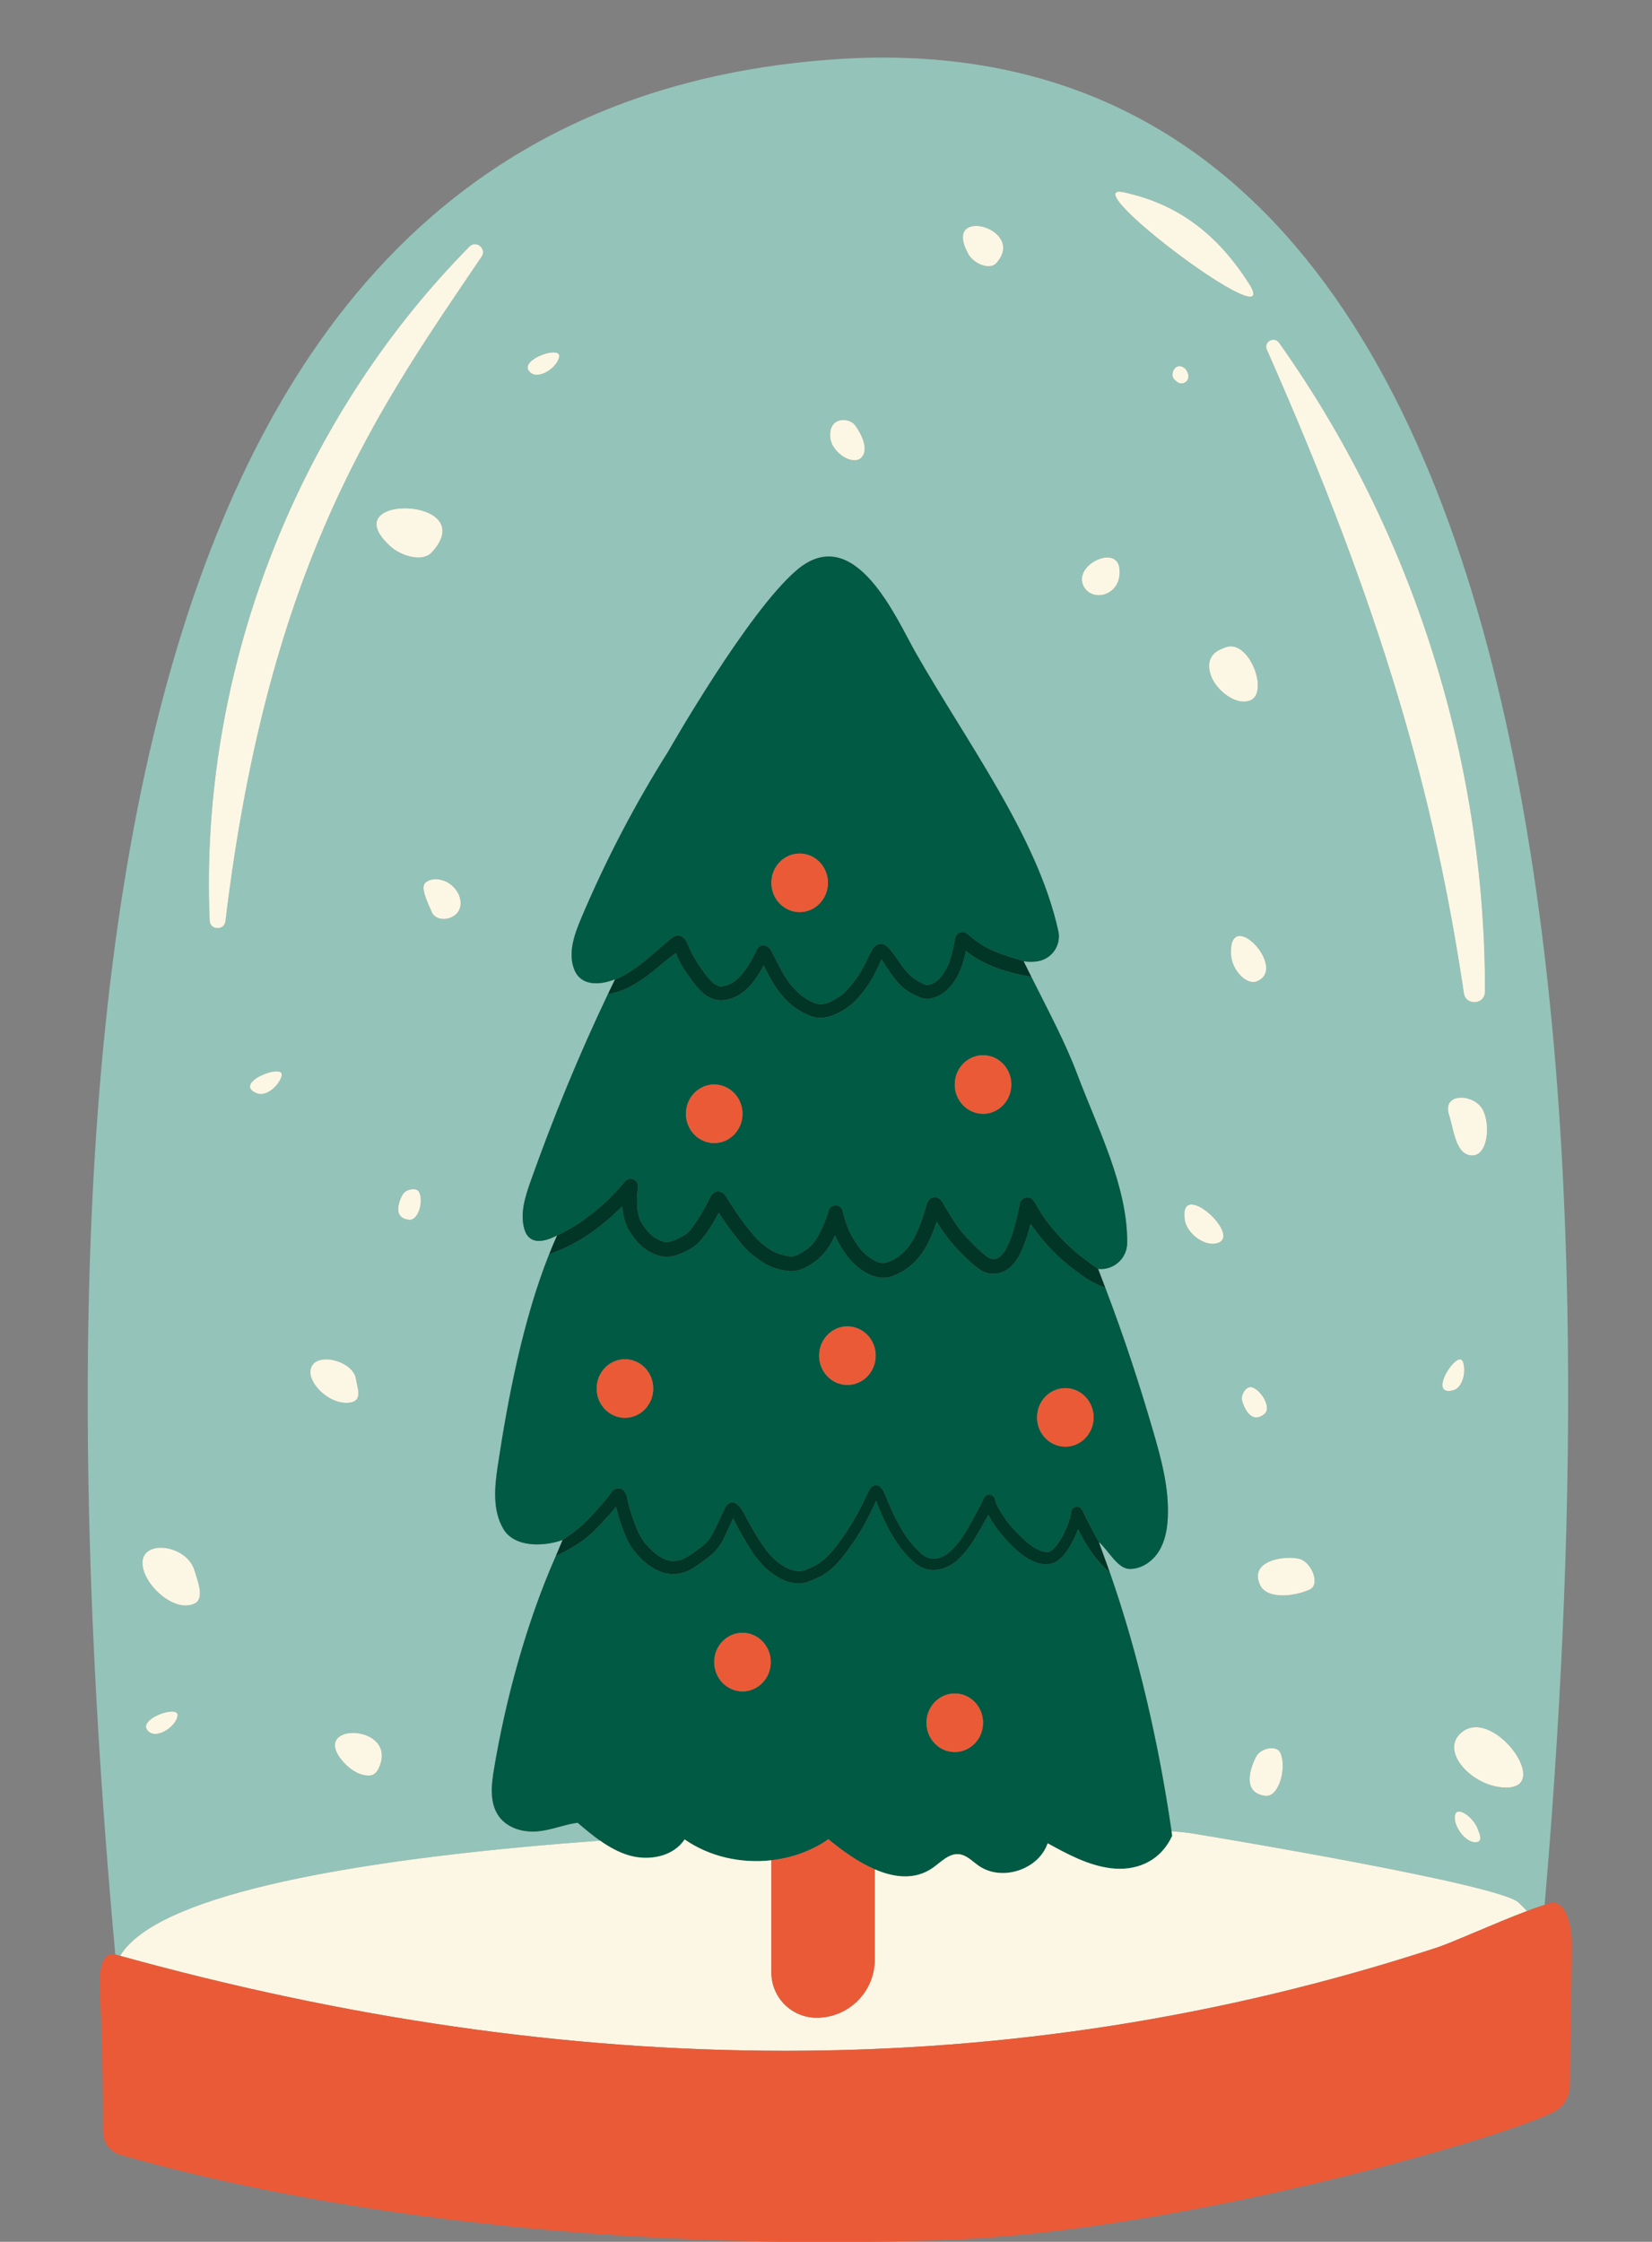 <?xml version="1.0" encoding="UTF-8"?><svg xmlns="http://www.w3.org/2000/svg" xmlns:xlink="http://www.w3.org/1999/xlink" height="447.3" preserveAspectRatio="xMidYMid meet" version="1.0" viewBox="-17.5 -11.5 329.6 447.3" width="329.6" zoomAndPan="magnify"><rect x="-17.5" y="-11.5" width="329.6" height="447.3" fill="#808080" stroke="none"/><defs><clipPath id="a"><path d="M 2 158 L 296.102 158 L 296.102 435.852 L 2 435.852 Z M 2 158"/></clipPath></defs><g><g id="change1_1"><path d="M 282.121 345.121 C 275.969 344.531 270.348 338.281 273.555 334.699 C 279.793 327.738 293.312 346.195 282.121 345.121 Z M 277.371 355.992 C 276.188 356.395 274.715 355.328 273.824 354.062 C 272.75 352.539 272.512 351.031 272.953 350.281 C 272.957 350.273 272.961 350.266 272.969 350.258 C 273.648 349.148 276.434 351.137 277.301 353.336 C 277.441 353.691 277.57 354.039 277.691 354.387 C 277.98 355.219 277.859 355.824 277.371 355.992 Z M 274.379 260.215 C 275.074 262.094 274.367 265.398 272.426 265.902 C 267.07 267.289 273.363 257.469 274.379 260.215 Z M 243.785 305.664 C 240.762 307.043 235.227 307.707 233.867 304.676 C 231.504 299.426 240.109 298.699 242.223 299.703 C 244.336 300.707 245.91 304.695 243.785 305.664 Z M 234.91 346.812 C 229.621 346.109 232.598 339.898 233.191 338.863 C 234.066 337.34 237.145 336.605 237.926 338.188 C 239.277 340.914 237.781 347.195 234.91 346.812 Z M 230.297 267.891 C 230.027 266.773 231.184 264.953 232.281 265.289 C 234.172 265.879 236.297 269.449 234.734 270.664 C 231.859 272.902 230.48 268.645 230.297 267.891 Z M 228.105 178.973 C 227.578 169.078 239.645 181.746 233.254 184.301 C 231.137 185.148 228.266 181.98 228.105 178.973 Z M 225.188 236.586 C 222.598 237.156 219.254 234.496 218.875 231.871 C 217.652 223.336 230.785 235.355 225.188 236.586 Z M 217.34 64.691 C 217.184 64.566 217.027 64.438 216.879 64.301 C 216.52 63.977 216.352 63.488 216.438 63.008 C 216.645 61.848 217.422 61.434 218.098 61.586 C 218.914 61.773 219.484 62.578 219.605 63.402 C 219.605 63.41 219.609 63.422 219.609 63.43 C 219.781 64.672 218.32 65.477 217.34 64.691 Z M 231.984 128.227 C 229.074 129.449 224.969 126.102 224.031 123.086 C 222.742 118.949 226.074 118.051 226.938 117.691 C 231.617 115.742 235.77 126.637 231.984 128.227 Z M 206.719 26.867 C 217.98 29.312 225.625 35.637 231.637 44.996 C 239.391 57.07 196.047 24.551 206.719 26.867 Z M 198.734 105.543 C 196.406 101.32 205.336 96.988 205.852 101.961 C 206.41 107.312 200.531 108.797 198.734 105.543 Z M 275.898 219.027 C 272.863 218.625 272.555 213.867 271.609 210.957 C 270.156 206.484 276.387 206.695 278.207 209.699 C 280.027 212.703 279.379 219.488 275.898 219.027 Z M 237.684 56.883 C 264.332 94.371 278.855 140.359 278.777 186.344 C 278.773 188.965 274.953 189.25 274.566 186.66 C 268.762 147.703 258.516 110.906 235.258 58.262 C 234.574 56.715 236.703 55.508 237.684 56.883 Z M 181.281 41 C 179.961 42.469 176.785 41.113 175.73 39.238 C 170.152 29.34 187.516 34.047 181.281 41 Z M 154.434 79.727 C 152.777 81.59 148.508 78.875 148.164 75.91 C 147.672 71.648 151.828 71.691 153.055 73.301 C 154.281 74.906 155.906 78.07 154.434 79.727 Z M 94.07 59.668 C 93.715 61.824 90.113 64.238 88.395 62.887 C 85.355 60.492 94.465 57.254 94.07 59.668 Z M 78.59 39.715 C 58.363 69.633 36.199 100.078 27.484 172.293 C 27.25 174.23 24.41 174.117 24.328 172.172 C 22.238 122.855 41.469 72.84 76.152 37.711 C 77.504 36.34 79.668 38.121 78.59 39.715 Z M 74.219 169.809 C 73.438 172.074 69.656 172.684 68.656 170.508 C 66.762 166.371 66.625 165.117 67.594 164.445 C 68.559 163.77 69.875 163.809 70.988 164.199 C 73.25 164.988 74.996 167.543 74.219 169.809 Z M 64.055 231.875 C 60.438 231.426 62.473 227.441 62.879 226.777 C 63.477 225.797 65.582 225.328 66.117 226.344 C 67.039 228.094 66.02 232.121 64.055 231.875 Z M 68.672 98.688 C 66.797 100.75 62.551 99.449 60.434 97.543 C 48.547 86.855 78.797 87.551 68.672 98.688 Z M 58.051 341.336 C 57.766 341.945 57.234 342.609 56.57 342.719 C 54.602 343.035 52.484 341.688 51.145 340.215 C 43.602 331.922 62.273 332.289 58.051 341.336 Z M 44.426 262.309 C 44.43 257.844 52.98 259.738 53.531 263.684 C 53.742 265.242 54.883 267.785 52.617 268.293 C 48.848 269.137 44.422 265.086 44.426 262.309 Z M 38.688 203.203 C 38.141 205.133 35.621 207.387 33.758 206.648 C 28.617 204.613 39.484 200.387 38.688 203.203 Z M 21.375 308.418 C 17.605 310.32 11.789 305.359 11.008 301.207 C 9.914 295.418 19.691 296.449 21.312 301.848 C 21.945 303.965 23.348 307.422 21.375 308.418 Z M 17.93 330.852 C 17.574 333.008 13.973 335.422 12.254 334.07 C 9.215 331.676 18.328 328.438 17.93 330.852 Z M 148.5 0.371 C 31.801 8.836 -17.484 126.055 5.504 378.492 C 5.566 378.508 5.617 378.508 5.684 378.527 C 5.945 378.602 6.207 378.668 6.473 378.738 C 7.219 377.477 8.254 376.383 9.367 375.418 C 21.797 364.68 60.906 358.773 102.234 355.758 C 100.676 354.66 99.199 353.418 97.754 352.184 C 95.191 352.484 92.539 353.664 89.711 353.902 C 86.879 354.141 83.793 353.262 82.098 350.984 C 80.156 348.371 80.512 344.766 81.047 341.559 C 83.395 327.496 87.555 312.219 93.391 298.98 L 94.75 295.762 C 90.75 297.18 85.074 297.199 82.93 293.559 C 80.762 289.883 81.164 285.281 81.801 281.059 C 83.84 267.477 86.867 251.801 92.074 238.73 C 92.574 237.469 93.094 236.234 93.641 235.023 C 93.645 235.012 93.648 235 93.656 234.988 C 90.781 236.508 87.969 236.809 87.098 233.672 C 86.23 230.539 87.289 227.23 88.379 224.16 C 92.906 211.426 97.984 199.039 103.789 186.859 L 103.863 186.707 L 105.207 183.914 C 105.215 183.906 105.215 183.898 105.223 183.891 C 101.949 185.172 98.34 185.188 97.059 181.91 C 95.781 178.637 97.086 174.973 98.453 171.73 C 103.34 160.156 109.176 148.977 115.875 138.348 C 115.875 138.348 131.723 110.492 141.508 102.215 C 153.062 92.445 161.379 112.035 165.172 118.691 C 175.508 136.82 189.539 155.512 193.648 174.27 C 194.238 176.953 192.547 179.617 189.863 180.227 C 188.848 180.461 187.789 180.426 187.074 180.34 C 186.941 180.324 186.824 180.309 186.723 180.289 C 187.238 181.344 187.754 182.383 188.266 183.402 C 191.766 190.391 195.141 196.727 197.441 202.867 C 201.434 213.504 207.5 225.188 207.391 236.516 C 207.359 239.586 204.715 241.969 201.66 241.688 C 201.637 241.688 201.613 241.688 201.59 241.68 L 203.008 245.406 C 206.902 255.621 209.891 264.852 212.602 274.164 C 214.219 279.723 215.754 285.422 215.496 291.207 C 215.395 293.582 214.961 296.016 213.703 298.031 C 212.441 300.051 210.227 301.59 207.848 301.539 C 205.418 301.488 203.602 297.734 201.723 296.156 L 203.898 302.16 C 209.719 318.762 213.793 336.996 216.238 353.879 C 218.004 354.012 219.398 354.152 220.32 354.305 C 225.559 355.16 281.602 364.465 285.469 368.098 C 285.953 368.551 286.531 369.129 287.16 369.797 C 288.422 369.32 289.613 368.898 290.684 368.562 C 299.91 260.43 312.113 -11.492 148.5 0.371" fill="#94c3b9"/></g><g id="change2_1"><path d="M 172.992 338.07 C 169.875 338.07 167.352 335.457 167.352 332.23 C 167.352 329.004 169.875 326.391 172.992 326.391 C 176.105 326.391 178.629 329.004 178.629 332.23 C 178.629 335.457 176.105 338.07 172.992 338.07 Z M 130.637 325.969 C 127.523 325.969 124.996 323.352 124.996 320.125 C 124.996 316.898 127.523 314.285 130.637 314.285 C 133.754 314.285 136.277 316.898 136.277 320.125 C 136.277 323.352 133.754 325.969 130.637 325.969 Z M 216.238 353.879 C 213.793 336.996 209.719 318.762 203.898 302.16 C 203.625 301.938 203.355 301.703 203.09 301.469 C 200.742 299.246 198.992 296.504 197.598 293.602 C 196.555 296.344 194.801 299.559 192.691 300.363 C 188.152 301.898 183.027 295.879 180.73 292.523 C 180.371 291.953 180.016 291.371 179.695 290.773 C 179.203 291.652 178.703 292.523 178.207 293.398 C 176.965 295.574 175.668 297.785 173.82 299.512 C 171.613 301.738 168.039 302.648 165.387 300.645 C 162.336 298.227 160.273 294.781 158.672 291.277 C 158.125 290.137 157.695 288.938 157.297 287.973 C 155.824 291.242 154.141 294.43 151.992 297.305 C 150.281 299.758 148.285 302.188 145.461 303.383 C 144.316 303.895 143.141 304.441 141.855 304.434 C 139.352 304.426 137.113 303.031 135.305 301.406 C 133.094 299.328 131.57 296.621 130.094 294 C 129.711 293.344 129.172 292.211 128.766 291.43 C 128.207 292.648 127.379 294.516 126.879 295.504 C 126.082 297.191 124.809 298.586 123.266 299.625 C 123.145 299.719 123.215 299.656 122.605 300.133 C 122.051 300.57 121.457 300.961 120.855 301.332 C 116.012 304.426 111.211 301.227 108.379 297.051 C 107.102 295.086 105.953 291.453 105.398 289.16 C 104.898 289.773 104.352 290.438 103.961 290.863 C 102.523 292.402 101.137 294.004 99.484 295.32 C 97.633 296.812 95.531 297.949 93.391 298.98 C 87.555 312.219 83.395 327.496 81.047 341.559 C 80.512 344.766 80.156 348.371 82.098 350.984 C 83.793 353.262 86.879 354.141 89.711 353.902 C 92.539 353.664 95.191 352.484 97.754 352.184 C 99.199 353.418 100.676 354.66 102.234 355.758 C 104.039 357.027 105.949 358.102 108.062 358.715 C 112.004 359.852 116.852 358.941 119.09 355.508 C 124.086 358.977 130.371 360.352 136.402 359.668 C 140.473 359.207 144.426 357.816 147.785 355.469 C 150.492 357.738 153.715 360.043 157.027 361.473 C 160.957 363.164 165.012 363.621 168.48 361.266 C 170.18 360.105 171.762 358.266 173.812 358.461 C 175.34 358.609 176.48 359.863 177.738 360.746 C 182.312 363.98 189.711 361.582 191.523 356.281 C 195.527 358.48 199.656 360.723 204.191 361.27 C 208.73 361.82 213.828 360.281 216.375 354.777 C 216.332 354.48 216.281 354.176 216.238 353.879 Z M 107.188 259.703 C 110.301 259.703 112.828 262.32 112.828 265.547 C 112.828 268.773 110.301 271.387 107.188 271.387 C 104.07 271.387 101.547 268.773 101.547 265.547 C 101.547 262.32 104.07 259.703 107.188 259.703 Z M 151.57 253.148 C 154.684 253.148 157.211 255.762 157.211 258.988 C 157.211 262.215 154.684 264.828 151.57 264.828 C 148.453 264.828 145.93 262.215 145.93 258.988 C 145.93 255.762 148.453 253.148 151.57 253.148 Z M 195.051 265.469 C 198.164 265.469 200.688 268.082 200.688 271.309 C 200.688 274.535 198.164 277.148 195.051 277.148 C 191.934 277.148 189.41 274.535 189.41 271.309 C 189.41 268.082 191.934 265.469 195.051 265.469 Z M 94.75 295.762 C 94.754 295.766 94.754 295.762 94.758 295.762 C 96.27 294.75 97.652 293.711 98.844 292.617 C 100.312 291.207 101.684 289.695 102.996 288.145 C 103.887 287.102 104.191 286.605 104.605 286.129 C 105.285 285.184 106.586 285.227 107.184 286.195 C 107.629 286.867 107.676 287.703 107.863 288.469 C 108.148 289.617 108.52 290.746 108.918 291.863 C 109.656 293.773 109.738 294.254 110.957 296.086 C 111.078 296.398 113.387 298.766 113.832 298.887 C 115.418 299.863 115.254 299.645 116.23 299.934 C 118.473 300.207 119.91 298.988 122.52 297.09 C 122.562 297.055 122.598 297.031 122.629 297.008 C 122.68 296.965 122.727 296.93 122.773 296.891 C 123.156 296.566 123.516 296.211 123.832 295.82 C 124.59 294.789 125.121 293.613 125.68 292.465 C 126.055 291.691 126.422 290.91 126.789 290.129 C 127.066 289.582 127.25 288.934 127.77 288.562 C 129.844 287.16 131.242 291.262 132.098 292.594 C 133.102 294.43 134.191 296.219 135.453 297.887 C 137.16 300.16 140.762 303.02 143.48 301.602 C 145.754 300.789 147.598 299.418 149.688 296.531 C 149.629 296.613 149.566 296.691 149.504 296.77 C 150.445 295.492 151.383 294.215 152.207 292.859 C 152.992 291.578 153.727 290.266 154.398 288.922 C 154.754 288.207 155.102 287.488 155.445 286.77 C 155.742 286.188 155.957 285.508 156.504 285.102 C 158.113 284.027 158.953 286.285 159.402 287.465 C 160.043 289.02 160.145 289.23 160.832 290.766 C 162.594 294.195 163.855 296.363 166.691 298.793 C 168.023 299.797 169.988 299.699 171.551 298.48 C 174.395 296.168 175.754 293.109 177.75 289.527 C 178.055 288.941 178.352 288.348 178.633 287.746 C 178.75 287.445 178.867 287.141 179.145 286.961 C 179.379 286.762 179.719 286.668 180.02 286.727 C 180.715 286.77 181.031 287.473 181.125 288.078 C 181.363 288.801 181.207 288.406 181.695 289.355 C 183.227 291.996 184.297 293.332 186.699 295.578 C 188.254 297.078 190.066 298.164 191.395 298.16 C 192.562 298.441 194.562 295.254 195.422 292.988 C 195.719 292.219 196.012 291.441 196.16 290.625 C 196.18 290.109 196.246 289.543 196.77 289.281 C 197.156 289.055 197.715 289.07 198.059 289.375 C 198.59 289.82 198.77 290.633 199.121 291.219 C 199.969 292.875 200.793 294.543 201.723 296.156 C 203.602 297.734 205.418 301.488 207.848 301.539 C 210.227 301.59 212.441 300.051 213.703 298.031 C 214.961 296.016 215.395 293.582 215.496 291.207 C 215.754 285.422 214.219 279.723 212.602 274.164 C 209.891 264.852 206.902 255.621 203.008 245.406 C 202.719 245.312 202.434 245.207 202.148 245.094 C 200.363 244.387 198.746 243.32 197.238 242.145 C 194.492 240.121 191.996 237.754 189.879 235.074 C 189.27 234.285 188.672 233.492 188.105 232.672 C 187.695 234.367 187.203 236.051 186.496 237.652 C 185.938 238.945 185.246 240.223 184.219 241.203 C 182.656 242.703 180.238 243.121 178.336 242.035 C 176.719 241.016 175.363 239.633 174.008 238.289 C 172.531 236.773 171.223 235.094 170.055 233.328 C 169.832 232.973 169.617 232.613 169.398 232.25 C 168.555 234.762 167.539 237.242 165.875 239.316 C 164.523 240.984 162.727 242.293 160.727 243.062 C 157.969 244.199 155.066 242.672 153.047 240.789 C 152.027 239.918 151.27 238.805 150.543 237.684 C 149.969 236.832 149.5 235.918 149.102 234.973 C 148.152 237.121 146.781 239.109 144.809 240.434 C 143.469 241.371 141.93 242.152 140.254 242.145 C 138.223 241.988 136.184 241.391 134.492 240.238 C 133.539 239.586 132.609 238.895 131.758 238.121 C 130.93 237.34 130.234 236.434 129.535 235.535 C 128.227 233.922 127.039 232.227 125.906 230.488 C 124.742 232.66 123.484 234.809 121.754 236.566 C 120.488 237.73 118.91 238.465 117.289 238.992 C 115.117 239.656 113.203 239.027 111.367 237.805 C 109.816 236.746 108.664 235.18 107.742 233.566 C 107.059 232.203 106.75 230.711 106.664 229.191 C 103.207 232.629 99.25 235.699 94.773 237.676 C 93.887 238.059 92.988 238.426 92.074 238.73 C 86.867 251.801 83.84 267.477 81.801 281.059 C 81.164 285.281 80.762 289.883 82.93 293.559 C 85.074 297.199 90.75 297.18 94.75 295.762 Z M 124.996 204.887 C 128.113 204.887 130.637 207.504 130.637 210.73 C 130.637 213.953 128.113 216.57 124.996 216.57 C 121.883 216.57 119.355 213.953 119.355 210.73 C 119.355 207.504 121.883 204.887 124.996 204.887 Z M 178.629 199.047 C 181.746 199.047 184.27 201.66 184.27 204.887 C 184.27 208.113 181.746 210.73 178.629 210.73 C 175.516 210.73 172.992 208.113 172.992 204.887 C 172.992 201.66 175.516 199.047 178.629 199.047 Z M 93.656 234.988 C 93.648 235 93.645 235.012 93.641 235.023 C 95.453 234.133 97.234 233.164 98.867 231.965 C 100.715 230.633 102.828 228.992 104.98 226.707 C 105.488 226.18 105.988 225.641 106.465 225.086 C 106.793 224.742 107.031 224.309 107.41 224.016 C 107.867 223.645 108.559 223.598 109.066 223.902 C 109.801 224.328 109.895 225.164 109.727 225.922 C 109.641 226.648 109.59 227.379 109.59 228.113 C 109.621 229.84 109.617 229.77 110.086 231.633 C 110.09 231.645 110.098 231.656 110.102 231.668 C 110.379 232.293 110.742 232.875 111.145 233.422 C 111.605 234.023 111.703 234.234 112.656 235.098 C 112.898 235.273 113.152 235.438 113.41 235.586 C 113.566 235.695 113.988 235.902 114.176 235.992 C 115.207 236.371 114.758 236.266 115.539 236.301 C 115.641 236.301 115.742 236.293 115.844 236.281 C 115.984 236.262 116.121 236.234 116.262 236.203 C 116.488 236.164 117.133 235.918 117.426 235.805 C 119.941 234.664 120.172 234.039 121.57 232.047 C 122.43 230.691 123.23 229.293 123.953 227.859 C 124.77 225.77 126.594 225.602 127.598 227.637 C 129.746 231.016 130.973 232.812 133.406 235.586 C 134.855 237.02 136.48 238.188 137.879 238.652 C 138.566 238.875 139.266 239.062 139.984 239.168 C 140.199 239.191 140.418 239.191 140.633 239.172 C 140.914 239.121 141.199 239.047 141.473 238.949 C 144.133 237.586 144.953 236.719 146.32 233.941 C 147.059 232.332 147.012 232.457 147.516 231.086 C 147.844 230.039 147.871 229.098 149.223 228.992 C 149.734 228.988 150.242 229.281 150.496 229.727 C 150.656 230.031 150.711 230.367 150.781 230.703 C 150.941 231.398 151.156 232.078 151.402 232.754 C 151.852 234.145 152.586 235.543 153.922 237.41 C 154.516 238.191 155.496 239.176 156.914 239.973 C 157.055 240.055 157.293 240.172 157.445 240.242 C 158.379 240.574 158.199 240.453 158.754 240.488 C 158.867 240.488 158.98 240.48 159.094 240.469 C 159.141 240.457 159.215 240.441 159.324 240.414 C 163.145 239.227 165.254 235.738 166.816 230.672 C 167.191 229.746 167.234 228.637 167.887 227.855 C 168.719 227.023 169.934 227.348 170.508 228.301 C 171.754 230.539 173.219 232.836 174.191 234.035 C 175.434 235.605 176.871 237.023 178.359 238.359 C 179.43 239.227 179.055 239.055 180.023 239.582 C 180.211 239.641 180.41 239.68 180.602 239.703 C 181.867 239.766 183.039 238.59 184.18 235.547 C 184.812 233.789 185.258 231.973 185.66 230.152 C 185.719 229.926 185.855 229.141 185.891 228.961 C 185.93 228.633 185.988 228.301 186.227 228.059 C 186.711 227.297 187.879 227.18 188.5 227.828 C 189.062 228.434 189.391 229.203 189.82 229.895 C 190.406 230.867 191.07 231.801 191.758 232.703 C 192.27 233.402 193.895 235.332 195.328 236.684 C 196.012 237.367 196.762 237.984 197.48 238.629 C 198.832 239.676 200.184 240.754 201.59 241.68 C 201.613 241.688 201.637 241.688 201.66 241.688 C 204.715 241.969 207.359 239.586 207.391 236.516 C 207.5 225.188 201.434 213.504 197.441 202.867 C 195.141 196.727 191.766 190.391 188.266 183.402 C 188.035 183.363 187.809 183.324 187.582 183.281 C 183.516 182.551 179.355 181.25 175.965 178.824 C 175.703 178.637 175.453 178.434 175.211 178.227 C 175.168 178.414 175.129 178.605 175.082 178.797 C 174.324 182.668 172.062 187.238 167.73 187.805 C 166.547 187.898 165.492 187.258 164.465 186.758 C 162.148 185.594 160.641 183.418 159.277 181.293 C 158.766 180.547 158.613 180.246 158.387 179.945 C 157.82 181.043 157.375 182.211 156.758 183.285 C 155.762 185.094 154.504 186.762 153.094 188.262 C 151.543 189.711 149.648 190.898 147.578 191.418 C 146.684 191.617 145.75 191.668 144.863 191.426 C 143.617 191.043 142.438 190.441 141.355 189.723 C 139.387 188.34 137.844 186.469 136.598 184.426 C 135.953 183.367 135.43 182.238 134.883 181.125 C 133.426 183.777 131.605 186.551 128.648 187.629 C 124.969 189.07 122.551 186.965 120.52 184.082 C 119.301 182.445 118.137 180.75 117.402 178.836 C 117.371 178.766 117.348 178.707 117.324 178.652 C 116.973 178.93 116.633 179.215 115.848 179.809 C 114.938 180.445 113.234 182.012 111.57 183.242 C 109.961 184.402 108.254 185.484 106.395 186.188 C 105.578 186.473 104.699 186.707 103.793 186.859 L 103.789 186.859 C 97.984 199.039 92.906 211.426 88.379 224.16 C 87.289 227.23 86.23 230.539 87.098 233.672 C 87.969 236.809 90.781 236.508 93.656 234.988 Z M 142.043 158.805 C 145.156 158.805 147.684 161.418 147.684 164.645 C 147.684 167.871 145.156 170.484 142.043 170.484 C 138.926 170.484 136.402 167.871 136.402 164.645 C 136.402 161.418 138.926 158.805 142.043 158.805 Z M 105.223 183.891 C 105.215 183.898 105.215 183.906 105.207 183.914 C 105.391 183.852 105.578 183.781 105.762 183.711 C 106.473 183.387 107.152 182.996 107.824 182.598 C 108.645 182.094 109.449 181.566 110.215 180.98 C 111.801 179.707 113.348 178.379 114.879 177.047 C 115.664 176.441 116.395 175.562 117.324 175.223 C 118.43 174.91 119.348 175.879 119.699 176.84 C 120.445 178.766 121.516 180.527 122.727 182.195 C 123.594 183.379 123.32 183.066 124.305 184.168 C 125.016 184.824 124.656 184.633 125.633 185.125 C 125.746 185.168 125.859 185.203 125.973 185.234 C 126.051 185.254 126.129 185.27 126.203 185.281 C 126.344 185.293 126.48 185.293 126.617 185.285 C 127.91 185.012 127.871 184.984 128.77 184.488 C 130.234 183.562 131.809 181.445 133.137 178.746 C 133.34 178.328 133.465 177.855 133.809 177.527 C 134.754 176.617 136.035 177.352 136.48 178.395 C 137.527 180.367 138.43 182.426 139.727 184.258 C 140 184.719 141.281 186.254 142.523 187.223 C 144.008 188.215 144.723 188.598 145.887 188.867 C 145.926 188.871 145.965 188.871 146.012 188.875 C 146.145 188.891 146.387 188.871 146.555 188.859 C 146.754 188.824 146.957 188.781 147.152 188.727 C 148.309 188.379 148.02 188.461 149.305 187.75 C 150.738 186.859 150.816 186.785 152.055 185.387 C 153.414 183.801 154.398 182.309 155.574 179.828 C 156.18 178.68 156.727 176.836 158.277 176.82 C 159.27 176.836 159.93 177.742 160.496 178.453 C 161.27 179.441 161.922 180.516 162.676 181.516 C 163.348 182.426 164.469 183.668 165.953 184.414 C 166.121 184.516 166.797 184.828 167.02 184.938 C 167.152 184.988 167.285 185.027 167.422 185.062 L 167.586 185.062 C 169.438 184.633 170.391 183.551 171.59 181.238 C 171.867 180.699 172.414 178.93 172.734 177.391 C 172.898 176.777 172.926 176.133 173.098 175.527 C 173.312 174.766 174.109 174.277 174.883 174.5 C 175.406 174.676 175.801 175.078 176.219 175.426 C 176.266 175.461 176.34 175.52 176.445 175.605 C 177.035 176.109 177.012 176.09 178.148 176.867 C 179.598 177.82 181.277 178.453 181.961 178.742 C 183.645 179.344 185.352 179.859 187.074 180.34 C 187.789 180.426 188.848 180.461 189.863 180.227 C 192.547 179.617 194.238 176.953 193.648 174.27 C 189.539 155.512 175.508 136.82 165.172 118.691 C 161.379 112.035 153.062 92.445 141.508 102.215 C 131.723 110.492 115.875 138.348 115.875 138.348 C 109.176 148.977 103.34 160.156 98.453 171.73 C 97.086 174.973 95.781 178.637 97.059 181.91 C 98.34 185.188 101.949 185.172 105.223 183.891" fill="#015a43"/></g><g id="change3_1"><path d="M 219.605 63.402 C 219.484 62.578 218.914 61.773 218.098 61.586 C 217.422 61.434 216.645 61.848 216.438 63.008 C 216.352 63.488 216.52 63.977 216.879 64.301 C 217.027 64.438 217.184 64.566 217.34 64.691 C 218.32 65.477 219.781 64.672 219.609 63.43 C 219.609 63.422 219.605 63.41 219.605 63.402 Z M 272.969 350.258 C 272.961 350.266 272.957 350.273 272.953 350.281 C 272.512 351.031 272.75 352.539 273.824 354.062 C 274.715 355.328 276.188 356.395 277.371 355.992 C 277.859 355.824 277.98 355.219 277.691 354.387 C 277.57 354.039 277.441 353.691 277.301 353.336 C 276.434 351.137 273.648 349.148 272.969 350.258 Z M 234.734 270.664 C 236.297 269.449 234.172 265.879 232.281 265.289 C 231.184 264.953 230.027 266.773 230.297 267.891 C 230.48 268.645 231.859 272.902 234.734 270.664 Z M 234.91 346.812 C 237.781 347.195 239.277 340.914 237.926 338.188 C 237.145 336.605 234.066 337.34 233.191 338.863 C 232.598 339.898 229.621 346.109 234.91 346.812 Z M 62.879 226.777 C 62.473 227.441 60.438 231.426 64.055 231.875 C 66.02 232.121 67.039 228.094 66.117 226.344 C 65.582 225.328 63.477 225.797 62.879 226.777 Z M 56.57 342.719 C 57.234 342.609 57.766 341.945 58.051 341.336 C 62.273 332.289 43.602 331.922 51.145 340.215 C 52.484 341.688 54.602 343.035 56.57 342.719 Z M 21.375 308.418 C 23.348 307.422 21.945 303.965 21.312 301.848 C 19.691 296.449 9.914 295.418 11.008 301.207 C 11.789 305.359 17.605 310.32 21.375 308.418 Z M 271.609 210.957 C 272.555 213.867 272.863 218.625 275.898 219.027 C 279.379 219.488 280.027 212.703 278.207 209.699 C 276.387 206.695 270.156 206.484 271.609 210.957 Z M 225.188 236.586 C 230.785 235.355 217.652 223.336 218.875 231.871 C 219.254 234.496 222.598 237.156 225.188 236.586 Z M 242.223 299.703 C 240.109 298.699 231.504 299.426 233.867 304.676 C 235.227 307.707 240.762 307.043 243.785 305.664 C 245.91 304.695 244.336 300.707 242.223 299.703 Z M 12.254 334.07 C 13.973 335.422 17.574 333.008 17.93 330.852 C 18.328 328.438 9.215 331.676 12.254 334.07 Z M 88.395 62.887 C 90.113 64.238 93.715 61.824 94.07 59.668 C 94.465 57.254 85.355 60.492 88.395 62.887 Z M 226.938 117.691 C 226.074 118.051 222.742 118.949 224.031 123.086 C 224.969 126.102 229.074 129.449 231.984 128.227 C 235.77 126.637 231.617 115.742 226.938 117.691 Z M 74.219 169.809 C 74.996 167.543 73.25 164.988 70.988 164.199 C 69.875 163.809 68.559 163.77 67.594 164.445 C 66.625 165.117 66.762 166.371 68.656 170.508 C 69.656 172.684 73.438 172.074 74.219 169.809 Z M 274.379 260.215 C 273.363 257.469 267.07 267.289 272.426 265.902 C 274.367 265.398 275.074 262.094 274.379 260.215 Z M 33.758 206.648 C 35.621 207.387 38.141 205.133 38.688 203.203 C 39.484 200.387 28.617 204.613 33.758 206.648 Z M 154.434 79.727 C 155.906 78.07 154.281 74.906 153.055 73.301 C 151.828 71.691 147.672 71.648 148.164 75.91 C 148.508 78.875 152.777 81.59 154.434 79.727 Z M 205.852 101.961 C 205.336 96.988 196.406 101.32 198.734 105.543 C 200.531 108.797 206.41 107.312 205.852 101.961 Z M 228.105 178.973 C 228.266 181.98 231.137 185.148 233.254 184.301 C 239.645 181.746 227.578 169.078 228.105 178.973 Z M 52.617 268.293 C 54.883 267.785 53.742 265.242 53.531 263.684 C 52.98 259.738 44.43 257.844 44.426 262.309 C 44.422 265.086 48.848 269.137 52.617 268.293 Z M 181.281 41 C 187.516 34.047 170.152 29.34 175.73 39.238 C 176.785 41.113 179.961 42.469 181.281 41 Z M 273.555 334.699 C 270.348 338.281 275.969 344.531 282.121 345.121 C 293.312 346.195 279.793 327.738 273.555 334.699 Z M 60.434 97.543 C 62.551 99.449 66.797 100.75 68.672 98.688 C 78.797 87.551 48.547 86.855 60.434 97.543 Z M 231.637 44.996 C 225.625 35.637 217.98 29.312 206.719 26.867 C 196.047 24.551 239.391 57.07 231.637 44.996 Z M 274.566 186.66 C 274.953 189.25 278.773 188.965 278.777 186.344 C 278.855 140.359 264.332 94.371 237.684 56.883 C 236.703 55.508 234.574 56.715 235.258 58.262 C 258.516 110.906 268.762 147.703 274.566 186.66 Z M 27.484 172.293 C 36.199 100.078 58.363 69.633 78.59 39.715 C 79.668 38.121 77.504 36.34 76.152 37.711 C 41.469 72.84 22.238 122.855 24.328 172.172 C 24.41 174.117 27.25 174.23 27.484 172.293 Z M 287.16 369.797 C 280.727 372.219 272.445 376.023 269.148 377.102 C 183.625 405.066 95.832 403.488 6.473 378.738 C 7.219 377.477 8.254 376.383 9.367 375.418 C 21.797 364.68 60.906 358.773 102.234 355.758 C 104.039 357.027 105.949 358.102 108.062 358.715 C 112.004 359.852 116.852 358.941 119.09 355.508 C 124.086 358.977 130.371 360.352 136.402 359.668 L 136.402 382.062 C 136.402 387.047 140.445 391.09 145.43 391.09 C 151.836 391.09 157.027 385.898 157.027 379.492 L 157.027 361.473 C 160.957 363.164 165.012 363.621 168.48 361.266 C 170.18 360.105 171.762 358.266 173.812 358.461 C 175.34 358.609 176.48 359.863 177.738 360.746 C 182.312 363.98 189.711 361.582 191.523 356.281 C 195.527 358.48 199.656 360.723 204.191 361.27 C 208.73 361.82 213.828 360.281 216.375 354.777 C 216.332 354.48 216.281 354.176 216.238 353.879 C 218.004 354.012 219.398 354.152 220.32 354.305 C 225.559 355.16 281.602 364.465 285.469 368.098 C 285.953 368.551 286.531 369.129 287.16 369.797" fill="#fcf7e4"/></g><g clip-path="url(#a)" id="change4_1"><path d="M 124.996 320.125 C 124.996 323.352 127.523 325.969 130.637 325.969 C 133.754 325.969 136.277 323.352 136.277 320.125 C 136.277 316.898 133.754 314.285 130.637 314.285 C 127.523 314.285 124.996 316.898 124.996 320.125 Z M 172.992 338.07 C 176.105 338.07 178.629 335.457 178.629 332.23 C 178.629 329.004 176.105 326.391 172.992 326.391 C 169.875 326.391 167.352 329.004 167.352 332.23 C 167.352 335.457 169.875 338.07 172.992 338.07 Z M 195.051 277.148 C 198.164 277.148 200.688 274.535 200.688 271.309 C 200.688 268.082 198.164 265.469 195.051 265.469 C 191.934 265.469 189.41 268.082 189.41 271.309 C 189.41 274.535 191.934 277.148 195.051 277.148 Z M 107.188 271.387 C 110.301 271.387 112.828 268.773 112.828 265.547 C 112.828 262.32 110.301 259.703 107.188 259.703 C 104.07 259.703 101.547 262.32 101.547 265.547 C 101.547 268.773 104.07 271.387 107.188 271.387 Z M 145.93 258.988 C 145.93 262.215 148.453 264.828 151.57 264.828 C 154.684 264.828 157.211 262.215 157.211 258.988 C 157.211 255.762 154.684 253.148 151.57 253.148 C 148.453 253.148 145.93 255.762 145.93 258.988 Z M 124.996 216.57 C 128.113 216.57 130.637 213.953 130.637 210.73 C 130.637 207.504 128.113 204.887 124.996 204.887 C 121.883 204.887 119.355 207.504 119.355 210.73 C 119.355 213.953 121.883 216.57 124.996 216.57 Z M 178.629 210.73 C 181.746 210.73 184.27 208.113 184.27 204.887 C 184.27 201.66 181.746 199.047 178.629 199.047 C 175.516 199.047 172.992 201.66 172.992 204.887 C 172.992 208.113 175.516 210.73 178.629 210.73 Z M 142.043 170.484 C 145.156 170.484 147.684 167.871 147.684 164.645 C 147.684 161.418 145.156 158.805 142.043 158.805 C 138.926 158.805 136.402 161.418 136.402 164.645 C 136.402 167.871 138.926 170.484 142.043 170.484 Z M 296.102 375.727 C 296.102 375.672 296.102 375.613 296.098 375.559 C 296.012 372.375 294.75 367.387 291.688 368.254 C 291.371 368.348 291.027 368.453 290.684 368.562 C 289.613 368.898 288.422 369.32 287.16 369.797 C 280.727 372.219 272.445 376.023 269.148 377.102 C 183.625 405.066 95.832 403.488 6.473 378.738 C 6.207 378.668 5.945 378.602 5.684 378.527 C 5.617 378.508 5.566 378.508 5.504 378.492 C 2.465 377.832 2.309 382.504 2.453 385.777 C 3.035 399.074 3.07 408.738 3.027 413.734 C 3.012 416.004 4.551 417.992 6.758 418.539 C 13.594 420.234 72.883 438.789 170.922 435.449 C 219.074 433.809 286.816 413.832 293.176 409.473 C 294.727 408.41 295.672 406.664 295.707 404.785 C 295.832 398.117 296.133 381.41 296.102 375.727 Z M 136.402 382.062 L 136.402 359.668 C 140.473 359.207 144.426 357.816 147.785 355.469 C 150.492 357.738 153.715 360.043 157.027 361.473 L 157.027 379.492 C 157.027 385.898 151.836 391.09 145.43 391.09 C 140.445 391.09 136.402 387.047 136.402 382.062" fill="#ea5a37"/></g><g id="change5_1"><path d="M 106.664 229.191 C 106.75 230.711 107.059 232.203 107.742 233.566 C 108.664 235.18 109.816 236.746 111.367 237.805 C 113.203 239.027 115.117 239.656 117.289 238.992 C 118.91 238.465 120.488 237.73 121.754 236.566 C 123.484 234.809 124.742 232.66 125.906 230.488 C 127.039 232.227 128.227 233.922 129.535 235.535 C 130.234 236.434 130.93 237.34 131.758 238.121 C 132.609 238.895 133.539 239.586 134.492 240.238 C 136.184 241.391 138.223 241.988 140.254 242.145 C 141.93 242.152 143.469 241.371 144.809 240.434 C 146.781 239.109 148.152 237.121 149.102 234.973 C 149.5 235.918 149.969 236.832 150.543 237.684 C 151.27 238.805 152.027 239.918 153.047 240.789 C 155.066 242.672 157.969 244.199 160.727 243.062 C 162.727 242.293 164.523 240.984 165.875 239.316 C 167.539 237.242 168.555 234.762 169.398 232.25 C 169.617 232.613 169.832 232.973 170.055 233.328 C 171.223 235.094 172.531 236.773 174.008 238.289 C 175.363 239.633 176.719 241.016 178.336 242.035 C 180.238 243.121 182.656 242.703 184.219 241.203 C 185.246 240.223 185.938 238.945 186.496 237.652 C 187.203 236.051 187.695 234.367 188.105 232.672 C 188.672 233.492 189.27 234.285 189.879 235.074 C 191.996 237.754 194.492 240.121 197.238 242.145 C 198.746 243.32 200.363 244.387 202.148 245.094 C 202.434 245.207 202.719 245.312 203.008 245.406 L 201.59 241.68 C 200.184 240.754 198.832 239.676 197.48 238.629 C 196.762 237.984 196.012 237.367 195.328 236.684 C 193.895 235.332 192.27 233.402 191.758 232.703 C 191.07 231.801 190.406 230.867 189.82 229.895 C 189.391 229.203 189.062 228.434 188.5 227.828 C 187.879 227.18 186.711 227.297 186.227 228.059 C 185.988 228.301 185.93 228.633 185.891 228.961 C 185.855 229.141 185.719 229.926 185.66 230.152 C 185.258 231.973 184.812 233.789 184.18 235.547 C 183.039 238.59 181.867 239.766 180.602 239.703 C 180.41 239.68 180.211 239.641 180.023 239.582 C 179.055 239.055 179.43 239.227 178.359 238.359 C 176.871 237.023 175.434 235.605 174.191 234.035 C 173.219 232.836 171.754 230.539 170.508 228.301 C 169.934 227.348 168.719 227.023 167.887 227.855 C 167.234 228.637 167.191 229.746 166.816 230.672 C 165.254 235.738 163.145 239.227 159.324 240.414 C 159.215 240.441 159.141 240.457 159.094 240.469 C 158.98 240.48 158.867 240.488 158.754 240.488 C 158.199 240.453 158.379 240.574 157.445 240.242 C 157.293 240.172 157.055 240.055 156.914 239.973 C 155.496 239.176 154.516 238.191 153.922 237.41 C 152.586 235.543 151.852 234.145 151.402 232.754 C 151.156 232.078 150.941 231.398 150.781 230.703 C 150.711 230.367 150.656 230.031 150.496 229.727 C 150.242 229.281 149.734 228.988 149.223 228.992 C 147.871 229.098 147.844 230.039 147.516 231.086 C 147.012 232.457 147.059 232.332 146.32 233.941 C 144.953 236.719 144.133 237.586 141.473 238.949 C 141.199 239.047 140.914 239.121 140.633 239.172 C 140.418 239.191 140.199 239.191 139.984 239.168 C 139.266 239.062 138.566 238.875 137.879 238.652 C 136.48 238.188 134.855 237.02 133.406 235.586 C 130.973 232.812 129.746 231.016 127.598 227.637 C 126.594 225.602 124.77 225.77 123.953 227.859 C 123.23 229.293 122.43 230.691 121.57 232.047 C 120.172 234.039 119.941 234.664 117.426 235.805 C 117.133 235.918 116.488 236.164 116.262 236.203 C 116.121 236.234 115.984 236.262 115.844 236.281 C 115.742 236.293 115.641 236.301 115.539 236.301 C 114.758 236.266 115.207 236.371 114.176 235.992 C 113.988 235.902 113.566 235.695 113.41 235.586 C 113.152 235.438 112.898 235.273 112.656 235.098 C 111.703 234.234 111.605 234.023 111.145 233.422 C 110.742 232.875 110.379 232.293 110.102 231.668 C 110.098 231.656 110.09 231.645 110.086 231.633 C 109.617 229.77 109.621 229.84 109.59 228.113 C 109.59 227.379 109.641 226.648 109.727 225.922 C 109.895 225.164 109.801 224.328 109.066 223.902 C 108.559 223.598 107.867 223.645 107.41 224.016 C 107.031 224.309 106.793 224.742 106.465 225.086 C 105.988 225.641 105.488 226.18 104.98 226.707 C 102.828 228.992 100.715 230.633 98.867 231.965 C 97.234 233.164 95.453 234.133 93.641 235.023 C 93.094 236.234 92.574 237.469 92.074 238.73 C 92.988 238.426 93.887 238.059 94.773 237.676 C 99.25 235.699 103.207 232.629 106.664 229.191 Z M 201.723 296.156 C 200.793 294.543 199.969 292.875 199.121 291.219 C 198.77 290.633 198.59 289.82 198.059 289.375 C 197.715 289.07 197.156 289.055 196.77 289.281 C 196.246 289.543 196.18 290.109 196.16 290.625 C 196.012 291.441 195.719 292.219 195.422 292.988 C 194.562 295.254 192.562 298.441 191.395 298.16 C 190.066 298.164 188.254 297.078 186.699 295.578 C 184.297 293.332 183.227 291.996 181.695 289.355 C 181.207 288.406 181.363 288.801 181.125 288.078 C 181.031 287.473 180.715 286.77 180.02 286.727 C 179.719 286.668 179.379 286.762 179.145 286.961 C 178.867 287.141 178.75 287.445 178.633 287.746 C 178.352 288.348 178.055 288.941 177.75 289.527 C 175.754 293.109 174.395 296.168 171.551 298.48 C 169.988 299.699 168.023 299.797 166.691 298.793 C 163.855 296.363 162.594 294.195 160.832 290.766 C 160.145 289.23 160.043 289.02 159.402 287.465 C 158.953 286.285 158.113 284.027 156.504 285.102 C 155.957 285.508 155.742 286.188 155.445 286.77 C 155.102 287.488 154.754 288.207 154.398 288.922 C 153.727 290.266 152.992 291.578 152.207 292.859 C 151.383 294.215 150.445 295.492 149.504 296.77 C 149.566 296.691 149.629 296.613 149.688 296.531 C 147.598 299.418 145.754 300.789 143.48 301.602 C 140.762 303.02 137.16 300.16 135.453 297.887 C 134.191 296.219 133.102 294.43 132.098 292.594 C 131.242 291.262 129.844 287.16 127.77 288.562 C 127.25 288.934 127.066 289.582 126.789 290.129 C 126.422 290.91 126.055 291.691 125.68 292.465 C 125.121 293.613 124.59 294.789 123.832 295.82 C 123.516 296.211 123.156 296.566 122.773 296.891 C 122.727 296.93 122.68 296.965 122.629 297.008 C 122.598 297.031 122.562 297.055 122.52 297.09 C 119.91 298.988 118.473 300.207 116.23 299.934 C 115.254 299.645 115.418 299.863 113.832 298.887 C 113.387 298.766 111.078 296.398 110.957 296.086 C 109.738 294.254 109.656 293.773 108.918 291.863 C 108.52 290.746 108.148 289.617 107.863 288.469 C 107.676 287.703 107.629 286.867 107.184 286.195 C 106.586 285.227 105.285 285.184 104.605 286.129 C 104.191 286.605 103.887 287.102 102.996 288.145 C 101.684 289.695 100.312 291.207 98.844 292.617 C 97.652 293.711 96.27 294.75 94.758 295.762 C 94.754 295.762 94.754 295.766 94.75 295.762 L 93.391 298.98 C 95.531 297.949 97.633 296.812 99.484 295.32 C 101.137 294.004 102.523 292.402 103.961 290.863 C 104.352 290.438 104.898 289.773 105.398 289.16 C 105.953 291.453 107.102 295.086 108.379 297.051 C 111.211 301.227 116.012 304.426 120.855 301.332 C 121.457 300.961 122.051 300.57 122.605 300.133 C 123.215 299.656 123.145 299.719 123.266 299.625 C 124.809 298.586 126.082 297.191 126.879 295.504 C 127.379 294.516 128.207 292.648 128.766 291.43 C 129.172 292.211 129.711 293.344 130.094 294 C 131.57 296.621 133.094 299.328 135.305 301.406 C 137.113 303.031 139.352 304.426 141.855 304.434 C 143.141 304.441 144.316 303.895 145.461 303.383 C 148.285 302.188 150.281 299.758 151.992 297.305 C 154.141 294.43 155.824 291.242 157.297 287.973 C 157.695 288.938 158.125 290.137 158.672 291.277 C 160.273 294.781 162.336 298.227 165.387 300.645 C 168.039 302.648 171.613 301.738 173.82 299.512 C 175.668 297.785 176.965 295.574 178.207 293.398 C 178.703 292.523 179.203 291.652 179.695 290.773 C 180.016 291.371 180.371 291.953 180.73 292.523 C 183.027 295.879 188.152 301.898 192.691 300.363 C 194.801 299.559 196.555 296.344 197.598 293.602 C 198.992 296.504 200.742 299.246 203.09 301.469 C 203.355 301.703 203.625 301.938 203.898 302.16 Z M 103.793 186.859 L 103.789 186.859 L 103.863 186.707 L 105.207 183.914 C 105.391 183.852 105.578 183.781 105.762 183.711 C 106.473 183.387 107.152 182.996 107.824 182.598 C 108.645 182.094 109.449 181.566 110.215 180.98 C 111.801 179.707 113.348 178.379 114.879 177.047 C 115.664 176.441 116.395 175.562 117.324 175.223 C 118.43 174.91 119.348 175.879 119.699 176.84 C 120.445 178.766 121.516 180.527 122.727 182.195 C 123.594 183.379 123.32 183.066 124.305 184.168 C 125.016 184.824 124.656 184.633 125.633 185.125 C 125.746 185.168 125.859 185.203 125.973 185.234 C 126.051 185.254 126.129 185.27 126.203 185.281 C 126.344 185.293 126.48 185.293 126.617 185.285 C 127.91 185.012 127.871 184.984 128.77 184.488 C 130.234 183.562 131.809 181.445 133.137 178.746 C 133.34 178.328 133.465 177.855 133.809 177.527 C 134.754 176.617 136.035 177.352 136.48 178.395 C 137.527 180.367 138.43 182.426 139.727 184.258 C 140 184.719 141.281 186.254 142.523 187.223 C 144.008 188.215 144.723 188.598 145.887 188.867 C 145.926 188.871 145.965 188.871 146.012 188.875 C 146.145 188.891 146.387 188.871 146.555 188.859 C 146.754 188.824 146.957 188.781 147.152 188.727 C 148.309 188.379 148.02 188.461 149.305 187.75 C 150.738 186.859 150.816 186.785 152.055 185.387 C 153.414 183.801 154.398 182.309 155.574 179.828 C 156.18 178.68 156.727 176.836 158.277 176.82 C 159.27 176.836 159.93 177.742 160.496 178.453 C 161.27 179.441 161.922 180.516 162.676 181.516 C 163.348 182.426 164.469 183.668 165.953 184.414 C 166.121 184.516 166.797 184.828 167.02 184.938 C 167.152 184.988 167.285 185.027 167.422 185.062 L 167.586 185.062 C 169.438 184.633 170.391 183.551 171.59 181.238 C 171.867 180.699 172.414 178.93 172.734 177.391 C 172.898 176.777 172.926 176.133 173.098 175.527 C 173.312 174.766 174.109 174.277 174.883 174.5 C 175.406 174.676 175.801 175.078 176.219 175.426 C 176.266 175.461 176.34 175.52 176.445 175.605 C 177.035 176.109 177.012 176.09 178.148 176.867 C 179.598 177.82 181.277 178.453 181.961 178.742 C 183.645 179.344 185.352 179.859 187.074 180.34 C 186.941 180.324 186.824 180.309 186.723 180.289 C 187.238 181.344 187.754 182.383 188.266 183.402 C 188.035 183.363 187.809 183.324 187.582 183.281 C 183.516 182.551 179.355 181.25 175.965 178.824 C 175.703 178.637 175.453 178.434 175.211 178.227 C 175.168 178.414 175.129 178.605 175.082 178.797 C 174.324 182.668 172.062 187.238 167.73 187.805 C 166.547 187.898 165.492 187.258 164.465 186.758 C 162.148 185.594 160.641 183.418 159.277 181.293 C 158.766 180.547 158.613 180.246 158.387 179.945 C 157.82 181.043 157.375 182.211 156.758 183.285 C 155.762 185.094 154.504 186.762 153.094 188.262 C 151.543 189.711 149.648 190.898 147.578 191.418 C 146.684 191.617 145.75 191.668 144.863 191.426 C 143.617 191.043 142.438 190.441 141.355 189.723 C 139.387 188.34 137.844 186.469 136.598 184.426 C 135.953 183.367 135.43 182.238 134.883 181.125 C 133.426 183.777 131.605 186.551 128.648 187.629 C 124.969 189.07 122.551 186.965 120.52 184.082 C 119.301 182.445 118.137 180.75 117.402 178.836 C 117.371 178.766 117.348 178.707 117.324 178.652 C 116.973 178.93 116.633 179.215 115.848 179.809 C 114.938 180.445 113.234 182.012 111.57 183.242 C 109.961 184.402 108.254 185.484 106.395 186.188 C 105.578 186.473 104.699 186.707 103.793 186.859" fill="#013526"/></g></g></svg>
